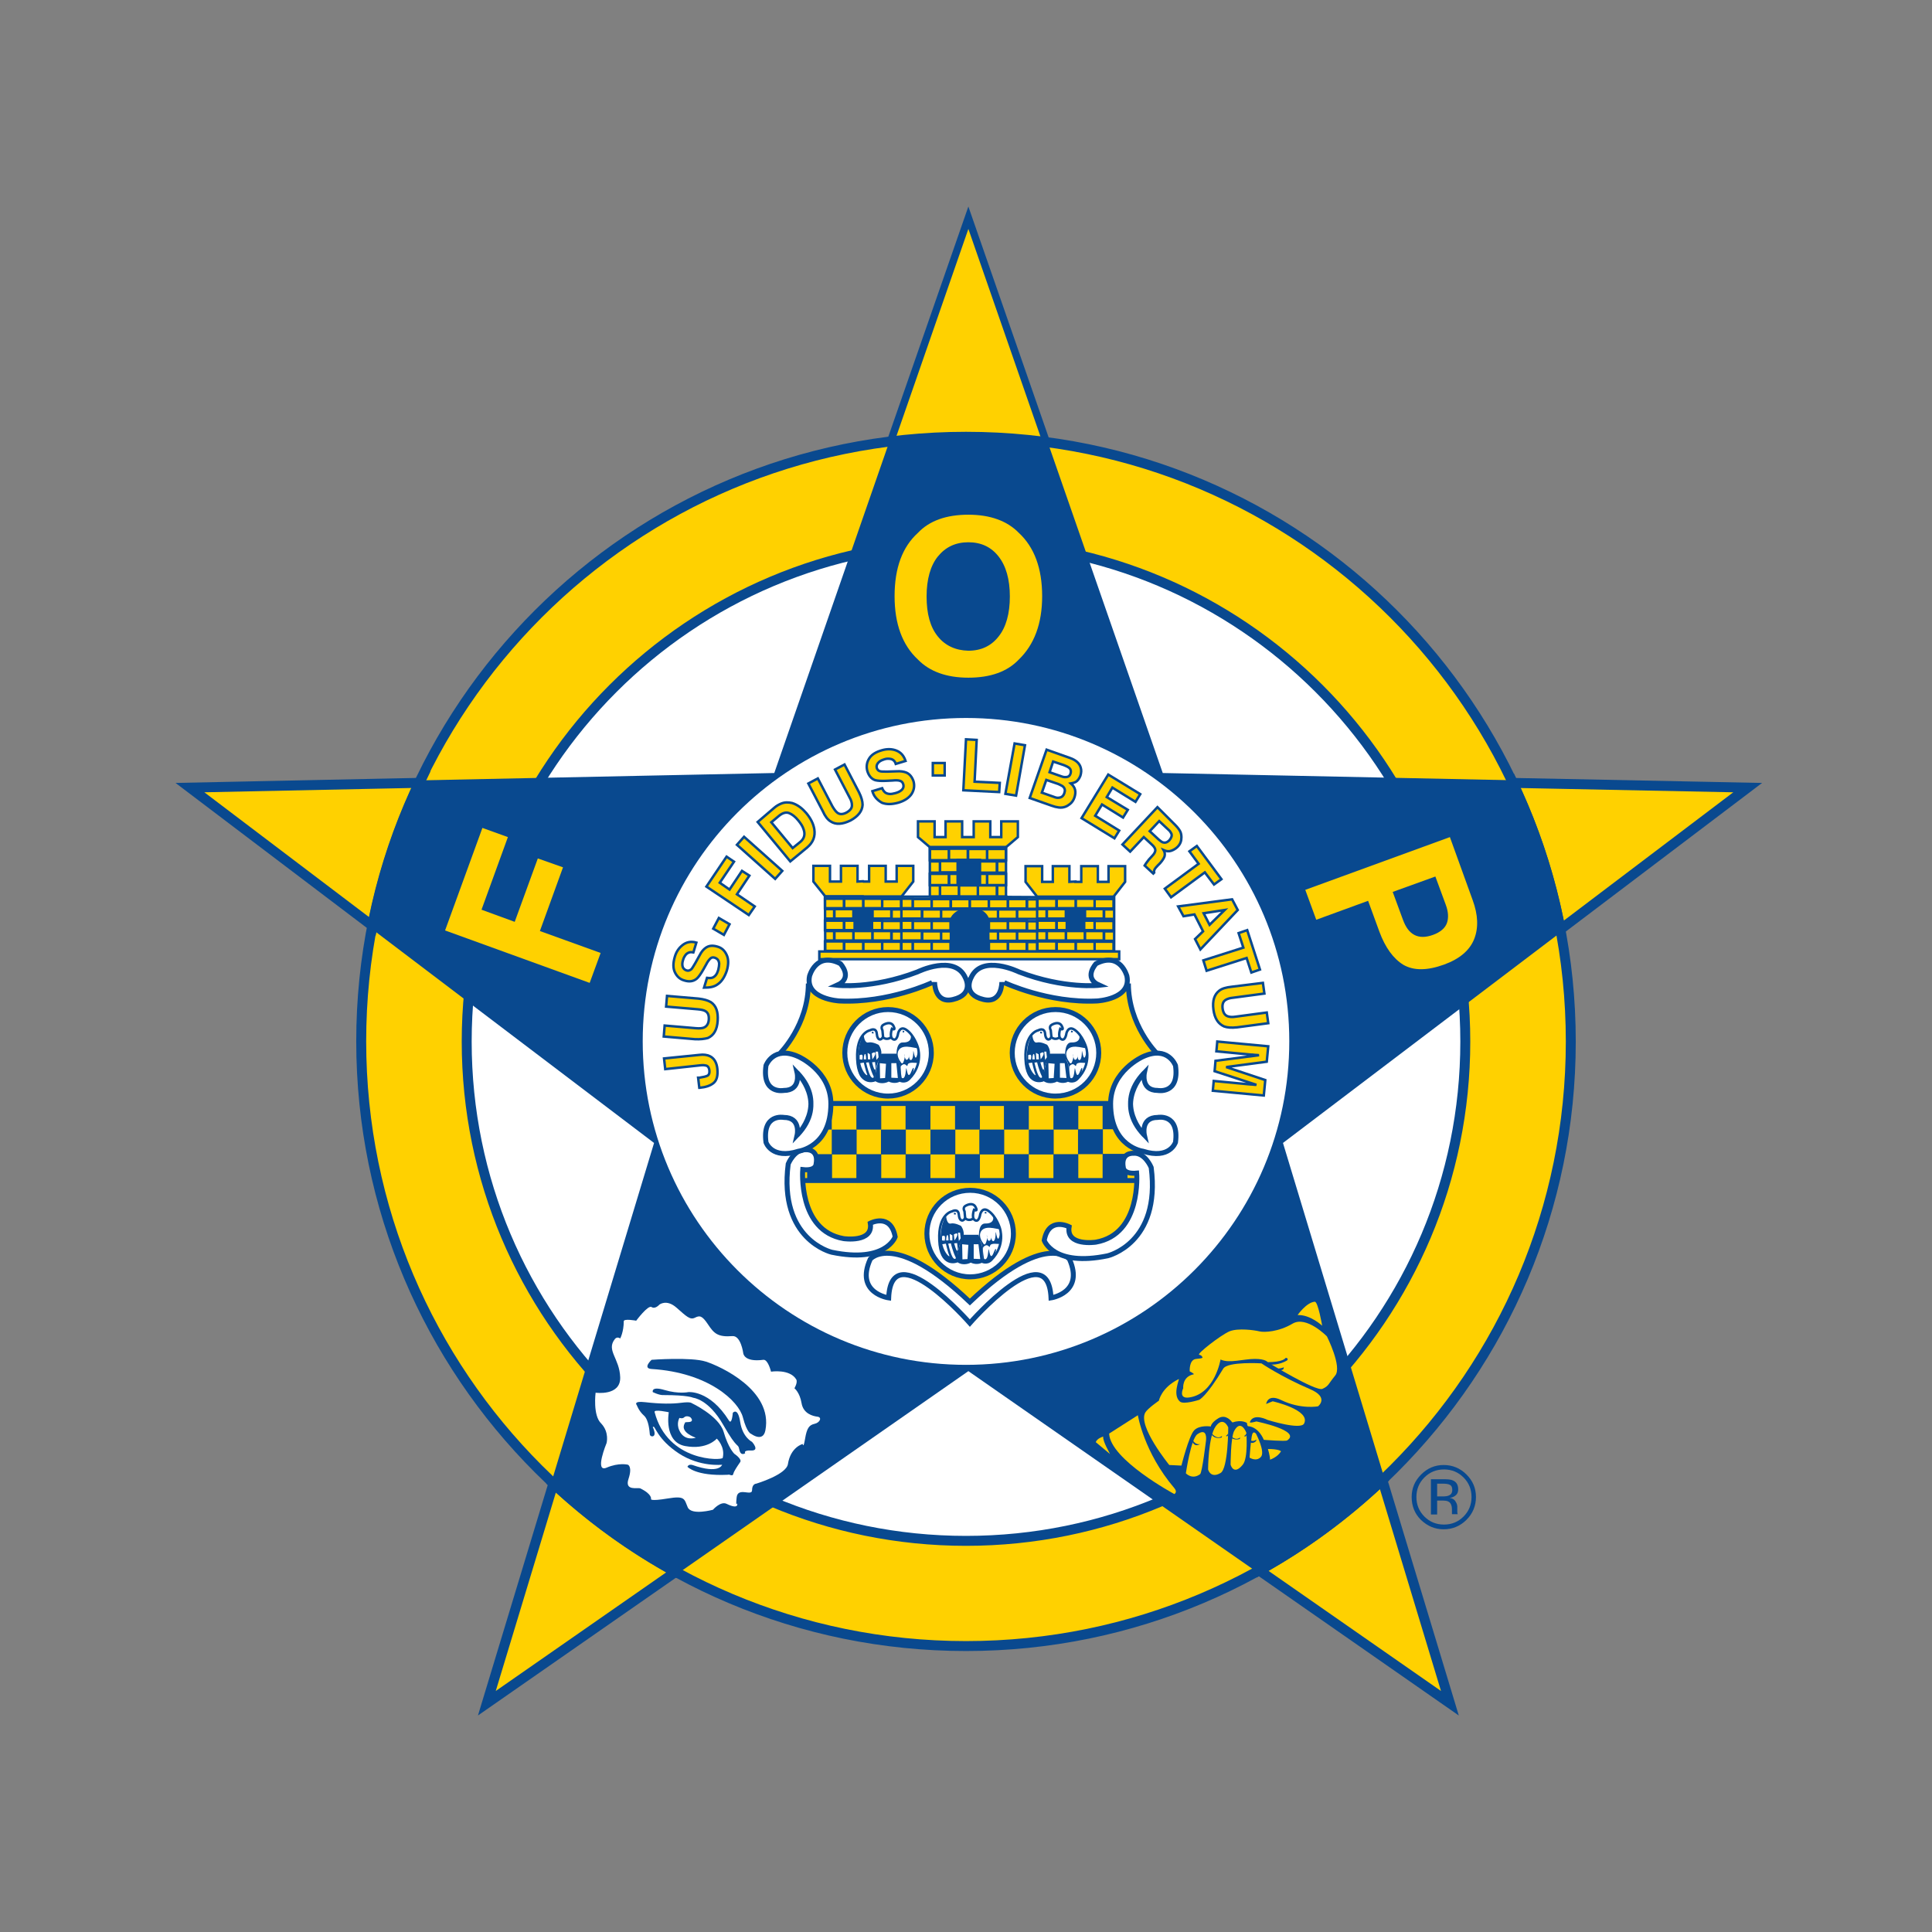 <?xml version="1.0" encoding="UTF-8"?> <svg xmlns="http://www.w3.org/2000/svg" xmlns:xlink="http://www.w3.org/1999/xlink" version="1.1" id="layer" x="0px" y="0px" viewBox="-153 -46 652 652" style="enable-background:new -153 -46 652 652;" xml:space="preserve"><rect x="-153" y="-46" width="652" height="652" fill="#808080" stroke="none"/> <style type="text/css"> .st0{fill:#FFD100;} .st1{fill:none;stroke:#2C3983;stroke-width:1.678;} .st2{fill:#FFFFFF;} .st3{fill:none;stroke:#09498F;stroke-width:3.356;} .st4{fill:#09498F;} .st5{fill:none;stroke:#09498F;stroke-width:1.678;} .st6{fill:none;stroke:#09498F;stroke-width:0.835;} .st7{fill:#2C3983;} </style> <path class="st0" d="M173,101.4c112.7,0,204.1,91.4,204.1,204.1S285.7,509.5,173,509.5S-31.1,418.1-31.1,305.4S60.3,101.4,173,101.4 "></path> <path class="st1" d="M173,101.4c112.7,0,204.1,91.4,204.1,204.1S285.7,509.5,173,509.5S-31.1,418.1-31.1,305.4S60.3,101.4,173,101.4 z"></path> <path class="st2" d="M173,137c93,0,168.5,75.4,168.5,168.5c0,93.1-75.4,168.5-168.5,168.5c-93,0-168.5-75.4-168.5-168.5 C4.5,212.4,80,137,173,137"></path> <path class="st3" d="M173,137c93,0,168.5,75.4,168.5,168.5c0,93.1-75.4,168.5-168.5,168.5c-93,0-168.5-75.4-168.5-168.5 C4.5,212.4,80,137,173,137z"></path> <polygon class="st4" points="173.8,28.8 238.8,215.7 436.7,219.8 279,339.4 336.3,528.8 173.8,415.7 11.4,528.8 68.7,339.4 -89,219.8 108.9,215.7 "></polygon> <polygon class="st5" points="173.8,28.8 238.8,215.7 436.7,219.8 279,339.4 336.3,528.8 173.8,415.7 11.4,528.8 68.7,339.4 -89,219.8 108.9,215.7 "></polygon> <path class="st2" d="M173,196.3c60.3,0,109.1,48.9,109.1,109.1c0,60.3-48.9,109.2-109.1,109.2c-60.3,0-109.1-48.9-109.1-109.2 C63.9,245.2,112.7,196.3,173,196.3"></path> <path class="st0" d="M-27.3,266.5c3.3-17,8.7-33.3,16-48.6l-0.6,0.3l-77,1.6l61.5,46.6L-27.3,266.5z"></path> <path class="st3" d="M-27.3,266.5c3.3-17,8.7-33.3,16-48.6l-0.6,0.3l-77,1.6l61.5,46.6L-27.3,266.5z"></path> <path class="st0" d="M75,484.5c-15-8.2-28.9-18.3-41.3-29.9l0.1-0.1l-22.5,74.3l63.8-44.4L75,484.5z"></path> <path class="st3" d="M75,484.5c-15-8.2-28.9-18.3-41.3-29.9l0.1-0.1l-22.5,74.3l63.8-44.4L75,484.5z"></path> <path class="st0" d="M313.6,453.4c-12.6,11.9-26.6,22.3-41.9,30.7l-0.3-0.5l64.9,45.2l-22.9-75.7L313.6,453.4z"></path> <path class="st3" d="M313.6,453.4c-12.6,11.9-26.6,22.3-41.9,30.7l-0.3-0.5l64.9,45.2l-22.9-75.7L313.6,453.4z"></path> <path class="st0" d="M357.4,217.9c7.4,15.6,12.9,32.2,16.2,49.6l-0.2,0.3l63.4-48l-79.7-1.6L357.4,217.9z"></path> <path class="st3" d="M357.4,217.9c7.4,15.6,12.9,32.2,16.2,49.6l-0.2,0.3l63.4-48l-79.7-1.6L357.4,217.9z"></path> <path class="st0" d="M148.1,102.7l25.7-73.9l25.8,74.2l-0.1,0c-8.7-1.1-17.6-1.7-26.6-1.7c-8.5,0-16.9,0.5-25.1,1.5L148.1,102.7z"></path> <path class="st3" d="M148.1,102.7l25.7-73.9l25.8,74.2l-0.1,0c-8.7-1.1-17.6-1.7-26.6-1.7c-8.5,0-16.9,0.5-25.1,1.5L148.1,102.7z"></path> <path class="st0" d="M199.6,103l-25.8-74.3l-25.7,74C148.1,102.8,171.6,98.9,199.6,103"></path> <path class="st5" d="M199.6,103l-25.8-74.3l-25.7,74C148.1,102.8,171.6,98.9,199.6,103z"></path> <path class="st0" d="M163.5,168.8c-2.6-3.2-3.8-7.7-3.8-13.5c0-5.8,1.3-10.4,3.8-13.5c2.6-3.2,6-4.8,10.3-4.8 c4.3,0,7.7,1.6,10.2,4.8c2.5,3.2,3.8,7.7,3.8,13.5c0,5.8-1.3,10.4-3.8,13.5c-2.5,3.2-5.9,4.8-10.2,4.8 C169.5,173.5,166,171.9,163.5,168.8 M190.8,133.8c-3.9-4-9.6-6.1-17-6.1c-7.4,0-13.1,2-17,6.1c-5.3,4.8-7.9,11.9-7.9,21.4 c0,9.3,2.6,16.5,7.9,21.4c3.9,4,9.6,6.1,17,6.1c7.4,0,13.1-2,17-6.1c5.2-5,7.9-12.1,7.9-21.4C198.7,145.7,196,138.6,190.8,133.8"></path> <path class="st0" d="M324.3,269.5c-1.7-0.9-2.9-2.6-3.8-5l-3.5-9.5l14.4-5.2l3.5,9.5c0.9,2.4,1,4.5,0.4,6.2s-2.2,3.1-4.7,4 C328.1,270.4,326,270.4,324.3,269.5 M344.5,270.9c1.5-3.8,1.3-8.2-0.5-13.1l-7.7-21.3l-48.8,17.8l3.7,10.1l17.5-6.4l3.8,10.4 c2,5.4,4.7,9.1,8.1,11.2c3.5,2,8,2,13.8-0.1C339.6,277.6,343,274.7,344.5,270.9"></path> <polygon class="st0" points="46,285.7 -2.8,268 9.8,233.4 18.4,236.5 9.5,261 20.7,265.1 28.5,243.7 37,246.7 29.2,268.2 49.7,275.6 "></polygon> <path class="st0" d="M83,321.1l-0.4-3.4l0.4,0c1.3-0.2,2.2-0.4,2.8-0.7c0.5-0.3,0.7-0.9,0.6-1.8c-0.1-0.8-0.4-1.4-1.1-1.6 c-0.4-0.1-1-0.2-1.8-0.1l-12,1.3l-0.4-3.6l11.9-1.2c1.5-0.2,2.6,0,3.5,0.4c1.5,0.7,2.4,2.2,2.6,4.4c0.2,2.2-0.2,3.8-1.3,4.7 c-1.1,0.9-2.6,1.4-4.7,1.6L83,321.1z"></path> <path class="st6" d="M83,321.1l-0.4-3.4l0.4,0c1.3-0.2,2.2-0.4,2.8-0.7c0.5-0.3,0.7-0.9,0.6-1.8c-0.1-0.8-0.4-1.4-1.1-1.6 c-0.4-0.1-1-0.2-1.8-0.1l-12,1.3l-0.4-3.6l11.9-1.2c1.5-0.2,2.6,0,3.5,0.4c1.5,0.7,2.4,2.2,2.6,4.4c0.2,2.2-0.2,3.8-1.3,4.7 c-1.1,0.9-2.6,1.4-4.7,1.6L83,321.1z"></path> <path class="st0" d="M81.5,304.7L71,303.8l0.3-3.7l10.6,0.9c1.2,0.1,2.1,0,2.6-0.2c1-0.4,1.6-1.3,1.7-2.7c0.1-1.5-0.3-2.4-1.2-2.9 c-0.5-0.3-1.4-0.5-2.6-0.6l-10.6-0.9l0.3-3.6l10.6,0.9c1.8,0.2,3.2,0.6,4.2,1.2c1.8,1.2,2.5,3.3,2.3,6.3c-0.2,3-1.3,4.9-3.3,5.8 C84.8,304.6,83.3,304.8,81.5,304.7"></path> <path class="st6" d="M81.5,304.7L71,303.8l0.3-3.7l10.6,0.9c1.2,0.1,2.1,0,2.6-0.2c1-0.4,1.6-1.3,1.7-2.7c0.1-1.5-0.3-2.4-1.2-2.9 c-0.5-0.3-1.4-0.5-2.6-0.6l-10.6-0.9l0.3-3.6l10.6,0.9c1.8,0.2,3.2,0.6,4.2,1.2c1.8,1.2,2.5,3.3,2.3,6.3c-0.2,3-1.3,4.9-3.3,5.8 C84.8,304.6,83.3,304.8,81.5,304.7z"></path> <path class="st0" d="M89.3,286.1c1.3-0.9,2.3-2.5,3-4.6c0.6-2.1,0.6-3.9-0.1-5.3c-0.7-1.5-1.7-2.4-3.3-2.8c-1.5-0.4-2.7-0.3-3.8,0.5 c-0.7,0.5-1.4,1.3-2,2.5l-1.5,2.7c-0.6,1-1,1.7-1.3,2c-0.5,0.4-1,0.6-1.6,0.4c-0.6-0.2-1.1-0.6-1.3-1.2c-0.2-0.6-0.2-1.4,0.1-2.3 c0.2-0.8,0.6-1.4,1-1.9c0.7-0.7,1.5-0.9,2.5-0.7l1-3.3c-1.8-0.5-3.3-0.2-4.6,0.8c-1.3,1-2.2,2.3-2.7,4.1c-0.6,2.1-0.6,3.8,0.1,5.2 c0.7,1.4,1.7,2.3,3.2,2.7c1.6,0.5,3,0.3,4.1-0.6c0.6-0.5,1.4-1.6,2.3-3.2l0.9-1.6c0.5-1,1-1.6,1.4-2c0.4-0.4,0.9-0.5,1.5-0.3 c0.9,0.3,1.4,0.9,1.5,2c0,0.6-0.1,1.2-0.3,2.1c-0.4,1.4-1,2.2-1.9,2.6c-0.5,0.2-1.1,0.2-1.9,0.1l-1,3.3 C86.5,287.3,88,287.1,89.3,286.1"></path> <path class="st6" d="M89.3,286.1c1.3-0.9,2.3-2.5,3-4.6c0.6-2.1,0.6-3.9-0.1-5.3c-0.7-1.5-1.7-2.4-3.3-2.8c-1.5-0.4-2.7-0.3-3.8,0.5 c-0.7,0.5-1.4,1.3-2,2.5l-1.5,2.7c-0.6,1-1,1.7-1.3,2c-0.5,0.4-1,0.6-1.6,0.4c-0.6-0.2-1.1-0.6-1.3-1.2c-0.2-0.6-0.2-1.4,0.1-2.3 c0.2-0.8,0.6-1.4,1-1.9c0.7-0.7,1.5-0.9,2.5-0.7l1-3.3c-1.8-0.5-3.3-0.2-4.6,0.8c-1.3,1-2.2,2.3-2.7,4.1c-0.6,2.1-0.6,3.8,0.1,5.2 c0.7,1.4,1.7,2.3,3.2,2.7c1.6,0.5,3,0.3,4.1-0.6c0.6-0.5,1.4-1.6,2.3-3.2l0.9-1.6c0.5-1,1-1.6,1.4-2c0.4-0.4,0.9-0.5,1.5-0.3 c0.9,0.3,1.4,0.9,1.5,2c0,0.6-0.1,1.2-0.3,2.1c-0.4,1.4-1,2.2-1.9,2.6c-0.5,0.2-1.1,0.2-1.9,0.1l-1,3.3 C86.5,287.3,88,287.1,89.3,286.1z"></path> <polygon class="st0" points="99.7,262.8 85.4,253.2 92.2,243.1 94.7,244.8 89.9,251.9 93.2,254.2 97.4,247.9 99.9,249.5 95.7,255.8 101.7,259.9 "></polygon> <polygon class="st6" points="99.7,262.8 85.4,253.2 92.2,243.1 94.7,244.8 89.9,251.9 93.2,254.2 97.4,247.9 99.9,249.5 95.7,255.8 101.7,259.9 "></polygon> <polygon class="st0" points="95.7,239.1 108.6,250.6 111,247.9 98.1,236.4 "></polygon> <polygon class="st6" points="95.7,239.1 108.6,250.6 111,247.9 98.1,236.4 "></polygon> <path class="st0" d="M113.3,228.4c1,0.4,2.1,1.2,3.2,2.6c0.8,1,1.4,1.9,1.7,2.9c0.6,1.7,0.2,3.1-1.1,4.2l-2.6,2.1l-7.2-8.7l2.5-2.1 C111.1,228.3,112.3,228,113.3,228.4 M102.7,231.4l11,13.3l5.7-4.7c2-1.7,2.8-3.7,2.4-6.2c-0.3-1.8-1.2-3.6-2.7-5.4 c-0.6-0.7-1.3-1.4-2.1-2c-0.8-0.6-1.7-1.1-2.7-1.4c-1.3-0.3-2.5-0.3-3.7,0.2c-0.7,0.3-1.5,0.7-2.3,1.4L102.7,231.4z"></path> <path class="st6" d="M113.3,228.4c1,0.4,2.1,1.2,3.2,2.6c0.8,1,1.4,1.9,1.7,2.9c0.6,1.7,0.2,3.1-1.1,4.2l-2.6,2.1l-7.2-8.7l2.5-2.1 C111.1,228.3,112.3,228,113.3,228.4z M102.7,231.4l11,13.3l5.7-4.7c2-1.7,2.8-3.7,2.4-6.2c-0.3-1.8-1.2-3.6-2.7-5.4 c-0.6-0.7-1.3-1.4-2.1-2c-0.8-0.6-1.7-1.1-2.7-1.4c-1.3-0.3-2.5-0.3-3.7,0.2c-0.7,0.3-1.5,0.7-2.3,1.4L102.7,231.4z"></path> <path class="st0" d="M127.3,231.2c1.8,1.2,4,1,6.7-0.3c2.6-1.4,4-3.2,4.1-5.3c0-1.2-0.4-2.6-1.2-4.2l-4.9-9.4l-3.2,1.7l4.9,9.4 c0.6,1,0.8,1.9,0.8,2.5c0.1,1.1-0.6,1.9-1.8,2.6c-1.3,0.7-2.4,0.7-3.2,0c-0.5-0.4-1-1.1-1.6-2.1l-4.9-9.4l-3.2,1.7l4.9,9.4 C125.4,229.4,126.3,230.6,127.3,231.2"></path> <path class="st6" d="M127.3,231.2c1.8,1.2,4,1,6.7-0.3c2.6-1.4,4-3.2,4.1-5.3c0-1.2-0.4-2.6-1.2-4.2l-4.9-9.4l-3.2,1.7l4.9,9.4 c0.6,1,0.8,1.9,0.8,2.5c0.1,1.1-0.6,1.9-1.8,2.6c-1.3,0.7-2.4,0.7-3.2,0c-0.5-0.4-1-1.1-1.6-2.1l-4.9-9.4l-3.2,1.7l4.9,9.4 C125.4,229.4,126.3,230.6,127.3,231.2z"></path> <path class="st0" d="M141.4,221l3.3-1c0.3,0.7,0.7,1.2,1.1,1.5c0.8,0.5,1.8,0.6,3.2,0.2c0.8-0.2,1.5-0.5,1.9-0.8 c0.9-0.6,1.2-1.4,0.9-2.3c-0.2-0.6-0.5-0.9-1.1-1.1c-0.6-0.2-1.4-0.2-2.5-0.1l-1.9,0.1c-1.8,0.1-3.1,0-3.9-0.2 c-1.3-0.4-2.2-1.5-2.7-3.1c-0.4-1.5-0.2-2.9,0.6-4.2c0.8-1.3,2.2-2.2,4.3-2.8c1.7-0.5,3.4-0.5,4.9,0.1c1.5,0.6,2.5,1.7,3.1,3.5 l-3.3,1c-0.3-1-1-1.6-1.9-1.7c-0.6-0.1-1.3-0.1-2.1,0.2c-0.9,0.3-1.5,0.6-2,1.2c-0.4,0.5-0.6,1.1-0.4,1.7c0.2,0.6,0.6,1,1.2,1.1 c0.4,0.1,1.2,0.1,2.4,0.1l3.1-0.1c1.3-0.1,2.4,0.1,3.2,0.4c1.2,0.5,2,1.5,2.5,3c0.4,1.5,0.2,2.9-0.7,4.3c-0.9,1.3-2.4,2.3-4.5,2.9 c-2.2,0.6-4,0.6-5.5,0C142.9,223.9,141.9,222.7,141.4,221"></path> <path class="st6" d="M141.4,221l3.3-1c0.3,0.7,0.7,1.2,1.1,1.5c0.8,0.5,1.8,0.6,3.2,0.2c0.8-0.2,1.5-0.5,1.9-0.8 c0.9-0.6,1.2-1.4,0.9-2.3c-0.2-0.6-0.5-0.9-1.1-1.1c-0.6-0.2-1.4-0.2-2.5-0.1l-1.9,0.1c-1.8,0.1-3.1,0-3.9-0.2 c-1.3-0.4-2.2-1.5-2.7-3.1c-0.4-1.5-0.2-2.9,0.6-4.2c0.8-1.3,2.2-2.2,4.3-2.8c1.7-0.5,3.4-0.5,4.9,0.1c1.5,0.6,2.5,1.7,3.1,3.5 l-3.3,1c-0.3-1-1-1.6-1.9-1.7c-0.6-0.1-1.3-0.1-2.1,0.2c-0.9,0.3-1.5,0.6-2,1.2c-0.4,0.5-0.6,1.1-0.4,1.7c0.2,0.6,0.6,1,1.2,1.1 c0.4,0.1,1.2,0.1,2.4,0.1l3.1-0.1c1.3-0.1,2.4,0.1,3.2,0.4c1.2,0.5,2,1.5,2.5,3c0.4,1.5,0.2,2.9-0.7,4.3c-0.9,1.3-2.4,2.3-4.5,2.9 c-2.2,0.6-4,0.6-5.5,0C142.9,223.9,141.9,222.7,141.4,221z"></path> <polygon class="st0" points="172.1,220.7 173,203.5 176.6,203.7 175.9,217.8 184.4,218.2 184.2,221.3 "></polygon> <polygon class="st6" points="172.1,220.7 173,203.5 176.6,203.7 175.9,217.8 184.4,218.2 184.2,221.3 "></polygon> <polygon class="st0" points="192.9,205.5 189.9,222.5 186.3,221.9 189.4,204.9 "></polygon> <polygon class="st6" points="192.9,205.5 189.9,222.5 186.3,221.9 189.4,204.9 "></polygon> <path class="st0" d="M207.9,213.2c0.5,0.5,0.6,1.1,0.4,1.8c-0.2,0.7-0.6,1.1-1.2,1.2c-0.5,0.1-1.2,0.1-1.9-0.2l-4-1.4l1.2-3.6 l3.6,1.2C206.8,212.5,207.4,212.8,207.9,213.2 M205.8,219.5c0.6,0.6,0.7,1.3,0.4,2.1c-0.3,1-0.9,1.5-1.8,1.6c-0.5,0.1-1.1,0-1.8-0.3 l-4-1.4l1.5-4.3l4.1,1.4C205,219,205.5,219.2,205.8,219.5 M200.2,207l-5.7,16.3l7.4,2.6c0.8,0.3,1.6,0.5,2.4,0.6 c0.8,0.1,1.5,0,2.1-0.2c0.6-0.2,1.1-0.5,1.6-0.9c0.8-0.6,1.3-1.4,1.6-2.3c0.3-0.9,0.4-1.8,0.2-2.6c-0.2-0.8-0.7-1.5-1.4-2.1 c0.6-0.1,1.2-0.3,1.6-0.5c0.7-0.4,1.2-1.1,1.6-2.1c0.3-1,0.4-1.9,0.1-2.8c-0.4-1.4-1.6-2.5-3.6-3.2L200.2,207z"></path> <path class="st6" d="M207.9,213.2c0.5,0.5,0.6,1.1,0.4,1.8c-0.2,0.7-0.6,1.1-1.2,1.2c-0.5,0.1-1.2,0.1-1.9-0.2l-4-1.4l1.2-3.6 l3.6,1.2C206.8,212.5,207.4,212.8,207.9,213.2z M205.8,219.5c0.6,0.6,0.7,1.3,0.4,2.1c-0.3,1-0.9,1.5-1.8,1.6 c-0.5,0.1-1.1,0-1.8-0.3l-4-1.4l1.5-4.3l4.1,1.4C205,219,205.5,219.2,205.8,219.5z M200.2,207l-5.7,16.3l7.4,2.6 c0.8,0.3,1.6,0.5,2.4,0.6c0.8,0.1,1.5,0,2.1-0.2c0.6-0.2,1.1-0.5,1.6-0.9c0.8-0.6,1.3-1.4,1.6-2.3c0.3-0.9,0.4-1.8,0.2-2.6 c-0.2-0.8-0.7-1.5-1.4-2.1c0.6-0.1,1.2-0.3,1.6-0.5c0.7-0.4,1.2-1.1,1.6-2.1c0.3-1,0.4-1.9,0.1-2.8c-0.4-1.4-1.6-2.5-3.6-3.2 L200.2,207z"></path> <polygon class="st0" points="231.8,222 230.2,224.6 222.4,219.8 220.5,223 227.6,227.3 226,229.9 218.9,225.5 216.6,229.3 224.7,234.3 223.1,236.9 212,230.1 221,215.4 "></polygon> <polygon class="st6" points="231.8,222 230.2,224.6 222.4,219.8 220.5,223 227.6,227.3 226,229.9 218.9,225.5 216.6,229.3 224.7,234.3 223.1,236.9 212,230.1 221,215.4 "></polygon> <path class="st0" d="M242.3,235.3c0.3,0.7,0,1.5-0.7,2.3c-0.7,0.7-1.4,0.9-2.1,0.7c-0.4-0.1-0.9-0.5-1.5-1l-3-2.8l3.2-3.4l3.1,2.9 C241.8,234.4,242.1,234.9,242.3,235.3 M237.6,226.4L225.8,239l2.6,2.4l4.6-4.9l2.7,2.5c0.8,0.7,1.2,1.4,1.2,1.9c0,0.5-0.3,1.2-1.1,2 l-1.1,1.2c-0.3,0.4-0.6,0.8-0.9,1.2c-0.1,0.2-0.3,0.5-0.5,0.8l2.9,2.7l0.3-0.3c-0.1-0.4,0-0.8,0.2-1.2c0.1-0.2,0.5-0.7,1-1.2 l0.8-0.8c0.8-0.9,1.3-1.7,1.5-2.3c0.2-0.7,0.1-1.4-0.3-2.1c0.9,0.4,1.8,0.5,2.6,0.2c0.8-0.3,1.5-0.7,2.1-1.3c0.5-0.5,0.8-1,1-1.5 c0.2-0.5,0.3-1.1,0.3-1.7c0-0.7-0.1-1.4-0.4-2c-0.3-0.6-0.9-1.4-1.7-2.2L237.6,226.4z"></path> <path class="st6" d="M242.3,235.3c0.3,0.7,0,1.5-0.7,2.3c-0.7,0.7-1.4,0.9-2.1,0.7c-0.4-0.1-0.9-0.5-1.5-1l-3-2.8l3.2-3.4l3.1,2.9 C241.8,234.4,242.1,234.9,242.3,235.3z M237.6,226.4L225.8,239l2.6,2.4l4.6-4.9l2.7,2.5c0.8,0.7,1.2,1.4,1.2,1.9 c0,0.5-0.3,1.2-1.1,2l-1.1,1.2c-0.3,0.4-0.6,0.8-0.9,1.2c-0.1,0.2-0.3,0.5-0.5,0.8l2.9,2.7l0.3-0.3c-0.1-0.4,0-0.8,0.2-1.2 c0.1-0.2,0.5-0.7,1-1.2l0.8-0.8c0.8-0.9,1.3-1.7,1.5-2.3c0.2-0.7,0.1-1.4-0.3-2.1c0.9,0.4,1.8,0.5,2.6,0.2c0.8-0.3,1.5-0.7,2.1-1.3 c0.5-0.5,0.8-1,1-1.5c0.2-0.5,0.3-1.1,0.3-1.7c0-0.7-0.1-1.4-0.4-2c-0.3-0.6-0.9-1.4-1.7-2.2L237.6,226.4z"></path> <polygon class="st0" points="250.9,239.5 259.2,250.7 256.7,252.5 253.6,248.4 242.2,256.8 240.1,253.9 251.5,245.5 248.4,241.3 "></polygon> <polygon class="st6" points="250.9,239.5 259.2,250.7 256.7,252.5 253.6,248.4 242.2,256.8 240.1,253.9 251.5,245.5 248.4,241.3 "></polygon> <path class="st0" d="M255.2,266.1l-2-3.9l7.1-1.1L255.2,266.1z M246.4,263.2l3.7-0.6l2.9,5.7l-2.7,2.6l1.8,3.5l12.6-13.3l-1.9-3.6 l-18.2,2.4L246.4,263.2z"></path> <path class="st6" d="M255.2,266.1l-2-3.9l7.1-1.1L255.2,266.1z M246.4,263.2l3.7-0.6l2.9,5.7l-2.7,2.6l1.8,3.5l12.6-13.3l-1.9-3.6 l-18.2,2.4L246.4,263.2z"></path> <polygon class="st0" points="267.9,267.9 272.2,281.2 269.3,282.2 267.7,277.3 254.2,281.6 253.1,278.1 266.6,273.8 265,268.9 "></polygon> <polygon class="st6" points="267.9,267.9 272.2,281.2 269.3,282.2 267.7,277.3 254.2,281.6 253.1,278.1 266.6,273.8 265,268.9 "></polygon> <path class="st0" d="M258.5,288.3c-1.7,1.3-2.4,3.4-2,6.4c0.4,3,1.6,4.8,3.6,5.7c1.1,0.4,2.5,0.5,4.4,0.3l10.5-1.4l-0.5-3.6 l-10.5,1.4c-1.2,0.2-2,0.1-2.6-0.1c-1-0.3-1.6-1.2-1.8-2.6c-0.2-1.5,0.2-2.5,1.1-3c0.5-0.3,1.3-0.6,2.5-0.7l10.5-1.4l-0.5-3.6 l-10.5,1.3C260.8,287.2,259.4,287.6,258.5,288.3"></path> <path class="st6" d="M258.5,288.3c-1.7,1.3-2.4,3.4-2,6.4c0.4,3,1.6,4.8,3.6,5.7c1.1,0.4,2.5,0.5,4.4,0.3l10.5-1.4l-0.5-3.6 l-10.5,1.4c-1.2,0.2-2,0.1-2.6-0.1c-1-0.3-1.6-1.2-1.8-2.6c-0.2-1.5,0.2-2.5,1.1-3c0.5-0.3,1.3-0.6,2.5-0.7l10.5-1.4l-0.5-3.6 l-10.5,1.3C260.8,287.2,259.4,287.6,258.5,288.3z"></path> <path class="st0" d="M260.8,314.1l13.2,4.4l-0.5,5.2l-17.2-1.6l0.3-3.3l11.6,1.1c0.3,0,0.8,0.1,1.4,0.1c0.6,0.1,1.1,0.1,1.4,0.1 l-14.1-4.6l0.3-3.5l14.7-1.9c-0.3,0-0.8-0.1-1.4-0.1c-0.6-0.1-1.1-0.1-1.4-0.1l-11.6-1.1l0.3-3.3l17.2,1.6l-0.5,5.2L260.8,314.1z"></path> <path class="st6" d="M260.8,314.1l13.2,4.4l-0.5,5.2l-17.2-1.6l0.3-3.3l11.6,1.1c0.3,0,0.8,0.1,1.4,0.1c0.6,0.1,1.1,0.1,1.4,0.1 l-14.1-4.6l0.3-3.5l14.7-1.9c-0.3,0-0.8-0.1-1.4-0.1c-0.6-0.1-1.1-0.1-1.4-0.1l-11.6-1.1l0.3-3.3l17.2,1.6l-0.5,5.2L260.8,314.1z"></path> <rect x="161.8" y="211.5" class="st0" width="4" height="4.2"></rect> <rect x="161.8" y="211.5" class="st6" width="4" height="4.2"></rect> <polygon class="st0" points="93.2,265.9 89.6,263.8 87.7,267.4 91.3,269.5 "></polygon> <polygon class="st6" points="93.2,265.9 89.6,263.8 87.7,267.4 91.3,269.5 "></polygon> <rect x="119.4" y="326.8" class="st7" width="8.4" height="8.4"></rect> <polyline class="st0" points="186.7,252.8 183.5,252.8 183.5,256.6 186.7,256.6 "></polyline> <polyline class="st6" points="186.7,252.8 183.5,252.8 183.5,256.6 186.7,256.6 "></polyline> <polyline class="st0" points="186.5,244.7 183.5,244.7 183.5,248.5 186.5,248.5 "></polyline> <polyline class="st6" points="186.5,244.7 183.5,244.7 183.5,248.5 186.5,248.5 "></polyline> <rect x="177" y="244.7" class="st0" width="6.4" height="3.8"></rect> <rect x="177" y="244.7" class="st6" width="6.4" height="3.8"></rect> <rect x="170.6" y="244.7" class="st0" width="6.4" height="3.8"></rect> <rect x="170.6" y="244.7" class="st6" width="6.4" height="3.8"></rect> <rect x="164.2" y="244.6" class="st0" width="6.4" height="3.8"></rect> <rect x="164.2" y="244.6" class="st6" width="6.4" height="3.8"></rect> <polyline class="st0" points="160.7,248.5 164.2,248.5 164.2,244.7 160.7,244.7 "></polyline> <polyline class="st6" points="160.7,248.5 164.2,248.5 164.2,244.7 160.7,244.7 "></polyline> <rect x="177" y="252.8" class="st0" width="6.4" height="3.8"></rect> <rect x="177" y="252.8" class="st6" width="6.4" height="3.8"></rect> <rect x="170.6" y="252.8" class="st0" width="6.4" height="3.8"></rect> <rect x="170.6" y="252.8" class="st6" width="6.4" height="3.8"></rect> <rect x="164.2" y="252.7" class="st0" width="6.4" height="3.8"></rect> <rect x="164.2" y="252.7" class="st6" width="6.4" height="3.8"></rect> <polyline class="st0" points="160.8,256.6 164.2,256.6 164.2,252.8 160.8,252.8 "></polyline> <polyline class="st6" points="160.8,256.6 164.2,256.6 164.2,252.8 160.8,252.8 "></polyline> <rect x="190.2" y="260.9" class="st0" width="7" height="3.2"></rect> <rect x="190.2" y="260.9" class="st6" width="7" height="3.2"></rect> <rect x="190.2" y="268.3" class="st0" width="7" height="3.2"></rect> <rect x="190.2" y="268.3" class="st6" width="7" height="3.2"></rect> <rect x="167.9" y="257.4" class="st0" width="6.4" height="3.2"></rect> <rect x="167.9" y="257.4" class="st6" width="6.4" height="3.2"></rect> <rect x="161.4" y="257.4" class="st0" width="6.4" height="3.2"></rect> <rect x="161.4" y="257.4" class="st6" width="6.4" height="3.2"></rect> <rect x="155" y="257.4" class="st0" width="6.4" height="3.2"></rect> <rect x="155" y="257.4" class="st6" width="6.4" height="3.2"></rect> <rect x="148.6" y="257.3" class="st0" width="6.4" height="3.2"></rect> <rect x="148.6" y="257.3" class="st6" width="6.4" height="3.2"></rect> <rect x="193.6" y="257.5" class="st0" width="6.4" height="3.2"></rect> <rect x="193.6" y="257.5" class="st6" width="6.4" height="3.2"></rect> <rect x="187.1" y="257.4" class="st0" width="6.4" height="3.2"></rect> <rect x="187.1" y="257.4" class="st6" width="6.4" height="3.2"></rect> <rect x="180.7" y="257.4" class="st0" width="6.4" height="3.2"></rect> <rect x="180.7" y="257.4" class="st6" width="6.4" height="3.2"></rect> <rect x="174.3" y="257.4" class="st0" width="6.4" height="3.2"></rect> <rect x="174.3" y="257.4" class="st6" width="6.4" height="3.2"></rect> <rect x="167.9" y="271.8" class="st0" width="6.4" height="3.2"></rect> <rect x="167.9" y="271.8" class="st6" width="6.4" height="3.2"></rect> <rect x="161.4" y="271.8" class="st0" width="6.4" height="3.2"></rect> <rect x="161.4" y="271.8" class="st6" width="6.4" height="3.2"></rect> <rect x="155" y="271.8" class="st0" width="6.4" height="3.2"></rect> <rect x="155" y="271.8" class="st6" width="6.4" height="3.2"></rect> <rect x="148.6" y="271.8" class="st0" width="6.4" height="3.2"></rect> <rect x="148.6" y="271.8" class="st6" width="6.4" height="3.2"></rect> <rect x="193.6" y="271.9" class="st0" width="6.4" height="3.2"></rect> <rect x="193.6" y="271.9" class="st6" width="6.4" height="3.2"></rect> <rect x="187.1" y="271.8" class="st0" width="6.4" height="3.2"></rect> <rect x="187.1" y="271.8" class="st6" width="6.4" height="3.2"></rect> <rect x="180.7" y="271.8" class="st0" width="6.4" height="3.2"></rect> <rect x="180.7" y="271.8" class="st6" width="6.4" height="3.2"></rect> <rect x="174.3" y="271.8" class="st0" width="6.4" height="3.2"></rect> <rect x="174.3" y="271.8" class="st6" width="6.4" height="3.2"></rect> <rect x="167.9" y="264.8" class="st0" width="6.4" height="3.2"></rect> <rect x="167.9" y="264.8" class="st6" width="6.4" height="3.2"></rect> <rect x="161.4" y="264.8" class="st0" width="6.4" height="3.2"></rect> <rect x="161.4" y="264.8" class="st6" width="6.4" height="3.2"></rect> <rect x="155" y="264.8" class="st0" width="6.4" height="3.2"></rect> <rect x="155" y="264.8" class="st6" width="6.4" height="3.2"></rect> <rect x="148.6" y="264.7" class="st0" width="6.4" height="3.2"></rect> <rect x="148.6" y="264.7" class="st6" width="6.4" height="3.2"></rect> <rect x="193.6" y="264.9" class="st0" width="6.4" height="3.2"></rect> <rect x="193.6" y="264.9" class="st6" width="6.4" height="3.2"></rect> <rect x="187.1" y="264.8" class="st0" width="6.4" height="3.2"></rect> <rect x="187.1" y="264.8" class="st6" width="6.4" height="3.2"></rect> <rect x="180.7" y="264.8" class="st0" width="6.4" height="3.2"></rect> <rect x="180.7" y="264.8" class="st6" width="6.4" height="3.2"></rect> <rect x="174.3" y="264.8" class="st0" width="6.4" height="3.2"></rect> <rect x="174.3" y="264.8" class="st6" width="6.4" height="3.2"></rect> <rect x="164.5" y="268.3" class="st0" width="6.4" height="3.2"></rect> <rect x="164.5" y="268.3" class="st6" width="6.4" height="3.2"></rect> <rect x="158.2" y="268.3" class="st0" width="6.4" height="3.2"></rect> <rect x="158.2" y="268.3" class="st6" width="6.4" height="3.2"></rect> <rect x="151.2" y="268.2" class="st0" width="6.9" height="3.2"></rect> <rect x="151.2" y="268.2" class="st6" width="6.9" height="3.2"></rect> <rect x="164.5" y="260.9" class="st0" width="6.4" height="3.2"></rect> <rect x="164.5" y="260.9" class="st6" width="6.4" height="3.2"></rect> <rect x="158.2" y="260.9" class="st0" width="6.4" height="3.2"></rect> <rect x="158.2" y="260.9" class="st6" width="6.4" height="3.2"></rect> <rect x="151.2" y="260.8" class="st0" width="6.9" height="3.2"></rect> <rect x="151.2" y="260.8" class="st6" width="6.9" height="3.2"></rect> <rect x="183.8" y="260.9" class="st0" width="6.4" height="3.2"></rect> <rect x="183.8" y="260.9" class="st6" width="6.4" height="3.2"></rect> <rect x="177.4" y="260.9" class="st0" width="6.4" height="3.2"></rect> <rect x="177.4" y="260.9" class="st6" width="6.4" height="3.2"></rect> <rect x="171" y="260.9" class="st0" width="6.4" height="3.2"></rect> <rect x="171" y="260.9" class="st6" width="6.4" height="3.2"></rect> <rect x="183.8" y="268.3" class="st0" width="6.4" height="3.2"></rect> <rect x="183.8" y="268.3" class="st6" width="6.4" height="3.2"></rect> <rect x="177.4" y="268.3" class="st0" width="6.4" height="3.2"></rect> <rect x="177.4" y="268.3" class="st6" width="6.4" height="3.2"></rect> <rect x="171" y="268.3" class="st0" width="6.4" height="3.2"></rect> <rect x="171" y="268.3" class="st6" width="6.4" height="3.2"></rect> <rect x="216.4" y="271.8" class="st0" width="6.4" height="3.2"></rect> <rect x="216.4" y="271.8" class="st6" width="6.4" height="3.2"></rect> <rect x="210" y="271.8" class="st0" width="6.4" height="3.2"></rect> <rect x="210" y="271.8" class="st6" width="6.4" height="3.2"></rect> <rect x="203.6" y="271.8" class="st0" width="6.4" height="3.2"></rect> <rect x="203.6" y="271.8" class="st6" width="6.4" height="3.2"></rect> <rect x="197.1" y="271.7" class="st0" width="6.4" height="3.2"></rect> <rect x="197.1" y="271.7" class="st6" width="6.4" height="3.2"></rect> <rect x="216.4" y="264.8" class="st0" width="6.4" height="3.2"></rect> <rect x="216.4" y="264.8" class="st6" width="6.4" height="3.2"></rect> <rect x="210" y="264.7" class="st0" width="6.4" height="3.2"></rect> <rect x="210" y="264.7" class="st6" width="6.4" height="3.2"></rect> <rect x="203.6" y="264.7" class="st0" width="6.4" height="3.2"></rect> <rect x="203.6" y="264.7" class="st6" width="6.4" height="3.2"></rect> <rect x="197.1" y="264.7" class="st0" width="6.4" height="3.2"></rect> <rect x="197.1" y="264.7" class="st6" width="6.4" height="3.2"></rect> <polyline class="st0" points="222.7,268.3 219.6,268.3 219.6,271.5 222.7,271.5 "></polyline> <polyline class="st6" points="222.7,268.3 219.6,268.3 219.6,271.5 222.7,271.5 "></polyline> <rect x="213.1" y="268.2" class="st0" width="6.4" height="3.2"></rect> <rect x="213.1" y="268.2" class="st6" width="6.4" height="3.2"></rect> <rect x="206.7" y="268.2" class="st0" width="6.4" height="3.2"></rect> <rect x="206.7" y="268.2" class="st6" width="6.4" height="3.2"></rect> <rect x="200.3" y="268.2" class="st0" width="6.4" height="3.2"></rect> <rect x="200.3" y="268.2" class="st6" width="6.4" height="3.2"></rect> <polyline class="st0" points="197,271.4 200.2,271.4 200.2,268.2 197,268.2 "></polyline> <polyline class="st6" points="197,271.4 200.2,271.4 200.2,268.2 197,268.2 "></polyline> <rect x="216.4" y="257.4" class="st0" width="6.4" height="3.2"></rect> <rect x="216.4" y="257.4" class="st6" width="6.4" height="3.2"></rect> <rect x="210" y="257.3" class="st0" width="6.4" height="3.2"></rect> <rect x="210" y="257.3" class="st6" width="6.4" height="3.2"></rect> <rect x="203.6" y="257.3" class="st0" width="6.4" height="3.2"></rect> <rect x="203.6" y="257.3" class="st6" width="6.4" height="3.2"></rect> <rect x="197.1" y="257.3" class="st0" width="6.4" height="3.2"></rect> <rect x="197.1" y="257.3" class="st6" width="6.4" height="3.2"></rect> <polyline class="st0" points="222.7,260.9 219.6,260.9 219.6,264.1 222.7,264.1 "></polyline> <polyline class="st6" points="222.7,260.9 219.6,260.9 219.6,264.1 222.7,264.1 "></polyline> <rect x="213.1" y="260.8" class="st0" width="6.4" height="3.2"></rect> <rect x="213.1" y="260.8" class="st6" width="6.4" height="3.2"></rect> <rect x="206.7" y="260.8" class="st0" width="6.4" height="3.2"></rect> <rect x="206.7" y="260.8" class="st6" width="6.4" height="3.2"></rect> <rect x="200.3" y="260.8" class="st0" width="6.4" height="3.2"></rect> <rect x="200.3" y="260.8" class="st6" width="6.4" height="3.2"></rect> <polyline class="st0" points="197,264 200.2,264 200.2,260.8 197,260.8 "></polyline> <path class="st6" d="M197,256.6V275 M197,264h3.2v-3.2H197"></path> <polygon class="st0" points="209.9,256.6 197,256.6 193.1,251.6 193.1,246.3 198.7,246.3 198.7,251.6 202.3,251.6 202.3,246.3 207.9,246.3 207.9,251.6 209.9,251.5 209.9,251.6 211.9,251.6 211.9,246.3 217.5,246.3 217.5,251.6 221.1,251.6 221.1,246.3 226.7,246.3 226.7,251.6 222.8,256.6 209.9,256.6 "></polygon> <polygon class="st6" points="209.9,256.6 197,256.6 193.1,251.6 193.1,246.3 198.7,246.3 198.7,251.6 202.3,251.6 202.3,246.3 207.9,246.3 207.9,251.6 209.9,251.5 209.9,251.6 211.9,251.6 211.9,246.3 217.5,246.3 217.5,251.6 221.1,251.6 221.1,246.3 226.7,246.3 226.7,251.6 222.8,256.6 209.9,256.6 "></polygon> <polygon class="st0" points="138.3,256.5 125.5,256.5 121.5,251.5 121.5,246.2 127.1,246.2 127.1,251.5 130.8,251.5 130.8,246.2 136.4,246.2 136.4,251.5 138.3,251.4 138.4,251.5 140.3,251.5 140.3,246.2 145.9,246.2 145.9,251.5 149.6,251.5 149.6,246.2 155.2,246.2 155.2,251.5 151.2,256.6 138.4,256.6 "></polygon> <polygon class="st6" points="138.3,256.5 125.5,256.5 121.5,251.5 121.5,246.2 127.1,246.2 127.1,251.5 130.8,251.5 130.8,246.2 136.4,246.2 136.4,251.5 138.3,251.4 138.4,251.5 140.3,251.5 140.3,246.2 145.9,246.2 145.9,251.5 149.6,251.5 149.6,246.2 155.2,246.2 155.2,251.5 151.2,256.6 138.4,256.6 "></polygon> <polygon class="st0" points="173.6,239.9 160.8,239.9 156.8,236.5 156.8,231.2 162.4,231.2 162.4,236.5 166.1,236.5 166.1,231.2 171.7,231.2 171.7,236.5 173.6,236.5 173.7,236.5 175.6,236.5 175.6,231.2 181.2,231.2 181.2,236.5 184.9,236.5 184.9,231.2 190.5,231.2 190.5,236.5 186.5,239.9 173.7,239.9 "></polygon> <polygon class="st6" points="173.6,239.9 160.8,239.9 156.8,236.5 156.8,231.2 162.4,231.2 162.4,236.5 166.1,236.5 166.1,231.2 171.7,231.2 171.7,236.5 173.6,236.5 173.7,236.5 175.6,236.5 175.6,231.2 181.2,231.2 181.2,236.5 184.9,236.5 184.9,231.2 190.5,231.2 190.5,236.5 186.5,239.9 173.7,239.9 "></polygon> <rect x="206.6" y="260.7" class="st4" width="6.7" height="7.3"></rect> <rect x="144.7" y="271.8" class="st0" width="6.4" height="3.2"></rect> <rect x="144.7" y="271.8" class="st6" width="6.4" height="3.2"></rect> <rect x="138.3" y="271.8" class="st0" width="6.4" height="3.2"></rect> <rect x="138.3" y="271.8" class="st6" width="6.4" height="3.2"></rect> <rect x="131.9" y="271.8" class="st0" width="6.4" height="3.2"></rect> <rect x="131.9" y="271.8" class="st6" width="6.4" height="3.2"></rect> <rect x="125.4" y="271.7" class="st0" width="6.4" height="3.2"></rect> <rect x="125.4" y="271.7" class="st6" width="6.4" height="3.2"></rect> <rect x="144.7" y="264.8" class="st0" width="6.4" height="3.2"></rect> <rect x="144.7" y="264.8" class="st6" width="6.4" height="3.2"></rect> <rect x="138.3" y="264.7" class="st0" width="6.4" height="3.2"></rect> <rect x="138.3" y="264.7" class="st6" width="6.4" height="3.2"></rect> <rect x="131.9" y="264.7" class="st0" width="6.4" height="3.2"></rect> <rect x="131.9" y="264.7" class="st6" width="6.4" height="3.2"></rect> <rect x="125.4" y="264.7" class="st0" width="6.4" height="3.2"></rect> <rect x="125.4" y="264.7" class="st6" width="6.4" height="3.2"></rect> <polyline class="st0" points="151,268.3 147.9,268.3 147.9,271.5 151,271.5 "></polyline> <polyline class="st6" points="151,268.3 147.9,268.3 147.9,271.5 151,271.5 "></polyline> <rect x="141.4" y="268.2" class="st0" width="6.4" height="3.2"></rect> <rect x="141.4" y="268.2" class="st6" width="6.4" height="3.2"></rect> <rect x="135" y="268.2" class="st0" width="6.4" height="3.2"></rect> <rect x="135" y="268.2" class="st6" width="6.4" height="3.2"></rect> <rect x="128.6" y="268.2" class="st0" width="6.4" height="3.2"></rect> <rect x="128.6" y="268.2" class="st6" width="6.4" height="3.2"></rect> <polyline class="st0" points="125.3,271.4 128.5,271.4 128.5,268.2 125.3,268.2 "></polyline> <polyline class="st6" points="125.3,271.4 128.5,271.4 128.5,268.2 125.3,268.2 "></polyline> <rect x="144.7" y="257.4" class="st0" width="6.4" height="3.2"></rect> <rect x="144.7" y="257.4" class="st6" width="6.4" height="3.2"></rect> <rect x="138.3" y="257.3" class="st0" width="6.4" height="3.2"></rect> <rect x="138.3" y="257.3" class="st6" width="6.4" height="3.2"></rect> <rect x="131.9" y="257.3" class="st0" width="6.4" height="3.2"></rect> <rect x="131.9" y="257.3" class="st6" width="6.4" height="3.2"></rect> <rect x="125.4" y="257.3" class="st0" width="6.4" height="3.2"></rect> <rect x="125.4" y="257.3" class="st6" width="6.4" height="3.2"></rect> <polyline class="st0" points="151,260.9 147.9,260.9 147.9,264.1 151,264.1 "></polyline> <polyline class="st6" points="151,260.9 147.9,260.9 147.9,264.1 151,264.1 "></polyline> <rect x="141.4" y="260.8" class="st0" width="6.4" height="3.2"></rect> <rect x="141.4" y="260.8" class="st6" width="6.4" height="3.2"></rect> <rect x="135" y="260.8" class="st0" width="6.4" height="3.2"></rect> <rect x="135" y="260.8" class="st6" width="6.4" height="3.2"></rect> <rect x="128.6" y="260.8" class="st0" width="6.4" height="3.2"></rect> <rect x="128.6" y="260.8" class="st6" width="6.4" height="3.2"></rect> <polyline class="st0" points="125.3,264 128.5,264 128.5,260.8 125.3,260.8 "></polyline> <polyline class="st6" points="125.3,264 128.5,264 128.5,260.8 125.3,260.8 "></polyline> <rect x="135" y="260.7" class="st4" width="6.7" height="7.3"></rect> <line class="st6" x1="151.2" y1="256.8" x2="151.2" y2="275.1"></line> <path class="st4" d="M167.5,265.1v10.5H181c0,0-0.1-5.8-0.1-10.5c0-2.9-3.1-4.9-6.6-4.9C170.7,260.3,167.5,262.6,167.5,265.1"></path> <rect x="123.5" y="275.1" class="st0" width="101.2" height="2.6"></rect> <rect x="123.5" y="275.1" class="st6" width="101.2" height="2.6"></rect> <rect x="180.1" y="248.9" class="st0" width="6.4" height="3.8"></rect> <rect x="180.1" y="248.9" class="st6" width="6.4" height="3.8"></rect> <rect x="173.7" y="248.9" class="st0" width="6.4" height="3.8"></rect> <rect x="173.7" y="248.9" class="st6" width="6.4" height="3.8"></rect> <rect x="167.3" y="248.9" class="st0" width="6.4" height="3.8"></rect> <rect x="167.3" y="248.9" class="st6" width="6.4" height="3.8"></rect> <rect x="160.8" y="248.9" class="st0" width="6.4" height="3.8"></rect> <rect x="160.8" y="248.9" class="st6" width="6.4" height="3.8"></rect> <rect x="180.1" y="240.5" class="st0" width="6.4" height="3.8"></rect> <rect x="180.1" y="240.5" class="st6" width="6.4" height="3.8"></rect> <rect x="173.7" y="240.5" class="st0" width="6.4" height="3.8"></rect> <rect x="173.7" y="240.5" class="st6" width="6.4" height="3.8"></rect> <rect x="167.2" y="240.4" class="st0" width="6.4" height="3.8"></rect> <rect x="167.2" y="240.4" class="st6" width="6.4" height="3.8"></rect> <rect x="160.8" y="240.5" class="st0" width="6.4" height="3.8"></rect> <rect x="160.8" y="240.5" class="st6" width="6.4" height="3.8"></rect> <rect x="170.6" y="244.6" class="st4" width="6.7" height="7.3"></rect> <rect x="170.6" y="244.6" class="st5" width="6.7" height="7.3"></rect> <path class="st6" d="M160.8,248.4v8.2h-35.4l0.1,18.4 M223,275.2v-18.3l-36.5-0.2v-16.8h-25.7v8.5"></path> <line class="st5" x1="160.8" y1="257" x2="187" y2="257"></line> <path class="st3" d="M173,101.4c112.7,0,204.1,91.4,204.1,204.1S285.7,509.5,173,509.5S-31.1,418.1-31.1,305.4S60.3,101.4,173,101.4 z"></path> <path class="st7" d="M251.2,427.7c0,0,1.3-1.3,1.5-3.7c0,0,0.4,1.4-0.3,2.9L251.2,427.7z"></path> <path class="st0" d="M274.9,443c0,0,0.7,2.3,0.7,3.6c0,0,2.5-0.8,3.7-2.8C279.3,443.7,278.5,443,274.9,443"></path> <path class="st0" d="M284.9,397.8c0,0,3-4.3,5.8-4.5c1.1-0.1,2.5,8.1,2.5,8.1S289.2,397.6,284.9,397.8"></path> <path class="st0" d="M258.9,412.8c0,0-1.9,11.5-10.5,12.8c-3.9,0.6-2.1-3.1-2.1-3.1s-0.4-3.9,3.5-4.7c0.5-0.1-1.3-1-1.3-1 s-0.3-4,2.2-4.2c2.5-0.2,2.1-0.5,2.1-0.5s-0.1-0.7-1.1-0.9c-1-0.2,7.2-6.6,10.2-7.9c2.9-1.2,8.5-0.4,10.1,0 c1.6,0.4,6.5,0.2,11.2-2.6s11.6,4.3,11.6,4.3s5.2,10.3,2.8,13.2c-2.4,2.9-2.1,3.5-4.3,4.5c-2.2,1-18.5-9-18.5-9s-0.6-1.1-4.3-1.1 C266.6,412.6,261.8,414.2,258.9,412.8"></path> <path class="st0" d="M268.7,445.9c0,0,2.2,1.5,3.8-0.2c1.6-1.7-1.6-7.8-1.6-7.8s-1.1-1.6-1.5,1C269,441.6,268.7,445.9,268.7,445.9"></path> <path class="st0" d="M262.3,448.3c0,0,1,3.8,4.1,0c1.9-2.3,1.2-10.8,1.2-10.8s-1.8-4.8-4.1-0.6C262.3,439.2,262.3,448.3,262.3,448.3 "></path> <path class="st0" d="M254.7,449.9c0,0,0.8,3.2,4.2,1.2c2.6-1.5,2.6-15.4,2.6-15.4s-1.6-3.9-4.2-0.4 C254.7,438.9,254.7,449.9,254.7,449.9"></path> <path class="st0" d="M247.2,451.2c0,0,2.1,2.3,4.8,0.3c0.7-0.5,2-11.4,2-11.4s0.6-4.5-2.9-2.1C248.9,439.5,247.2,451.2,247.2,451.2"></path> <path class="st0" d="M241.6,448.4c0,0-10.7-13.1-8.1-17.7c0.8-1.4,4.6-4,4.6-4s0.8-4.4,6.7-7.3c0.4-0.2-2.3,5.3,0.4,7.6 c1.3,1.1,6.5-0.6,6.5-0.6s2.4-1,8.1-10.5c1.5-2.5,12.9-1.8,12.9-1.8s6.6,4.5,16.4,8.7c6.6,2.8,2.7,5.8,2.7,5.8s-5.8,1.1-12.4-2.1 c-4.7-2.3-5.1,1.3-5.1,1.3l2.2-0.9c0,0,12.9,2.9,10.6,7.5c-1.1,2.3-12.3-1.2-12.3-1.2s-4.8-2.5-6,0.7c-0.2,0.5,2.2-0.2,2.2-0.2 s15.3,3.1,10.4,6.4c-0.6,0.4-7.9-0.2-7.9-0.2s-1.6-4.3-5.3-4.6c-0.3,0-0.4-1.1-0.4-1.1s-1.8-1.2-4.7-0.2c-0.3,0.1-0.5-0.3-0.5-0.3 s-1.9-2.6-4.4-1.1c-2.5,1.5-2.6,2.8-2.6,2.8s-3.8-0.6-5.6,1.3c-1.8,1.9-4.3,11.9-4.3,11.9L241.6,448.4z"></path> <path class="st0" d="M221.3,437.8l9.7-6.2c0,0,2,12.5,12.3,24.6c1.2,1.4,0,2,0,2S221.7,446.6,221.3,437.8"></path> <path class="st0" d="M219.3,438.8c0,0-2.1,0.6-2.5,1.9l4.8,4C221.7,444.7,219.1,440.5,219.3,438.8"></path> <path class="st4" d="M275.8,414.5c0,0,2.9,0.3,5.7-1.5c0,0,0.3-0.9-0.7-0.7c0,0-0.6,1.4-6.3,1.4 C272.8,413.6,275.8,414.5,275.8,414.5"></path> <path class="st4" d="M278.1,415.9c0,0,1-0.1,1.7-0.3c0,0,0.8-0.5,0.3,0.3c0,0,0.4,0.4-1.5,0.6C276.7,416.7,278.1,415.9,278.1,415.9"></path> <path class="st4" d="M249.5,440c0,0,1,1.8,2.5,1.3c0,0-1.7,1.4-2.7-0.9L249.5,440z"></path> <path class="st4" d="M256,437.8L256,437.8c0,0,1.7,2.2,3.4,0.8l-0.1,0.5c0,0-2.1,0.8-3.4-0.9L256,437.8z"></path> <path class="st4" d="M262.1,438.3L262.1,438.3c0,0,1.7,2.2,3.4,0.8l-0.1,0.5c0,0-2.1,0.8-3.4-0.9L262.1,438.3z"></path> <path class="st4" d="M268.3,439.8l-0.7-0.8c0,0,1.7,2.2,3.4,0.8l-0.1,0.5c0,0-1.4,1.6-2.6-0.2L268.3,439.8z"></path> <path class="st4" d="M261.5,437.7c0,0-0.4,0.7-0.7,0.8C260.5,438.6,261.6,439.2,261.5,437.7"></path> <path class="st4" d="M267.7,437.7c0,0-0.4,0.7-0.7,0.8C266.6,438.7,267.8,439.3,267.7,437.7"></path> <path class="st2" d="M48,424c0,0,8.5,1.2,8.3-5.2c-0.2-6.4-4.8-9.1-1.8-12.9c0.8-1,1.8-0.2,1.8-0.2s1.2-2.2,1.2-5.8 c0-1,4.2-0.2,4.2-0.2s4-5.4,5.2-4.6c1.2,0.8,2.6-0.8,2.6-0.8s2.4-2,5.8,1c3.4,3,4.6,4.2,6.2,3.4c1.6-0.8,2.4-0.8,4.4,2.2 c2,3,3.2,4.4,8.3,4c2.8-0.2,3.6,5.6,3.6,5.6s0,3.3,6.8,2.4c1.6-0.2,2.6,4,2.6,4s6.3-1,8.5,2.6c0.6,1-0.6,3-0.6,3s1.8,1.4,2.4,5 c0.6,3.6,3.8,4.4,5.4,4.6c1.6,0.2,0.8,2-1,2.4c-1.8,0.4-2.6,1.4-3.2,5c-0.6,3.6-0.8,1.8-0.8,1.8s-4.1,1-5,6.8 c-0.6,3.6-10.7,6.6-10.7,6.6s-1.4,0-1.4,2.2c0,2.2-4.8-1.2-5.2,2.4c-0.4,3.6,0.2,2,0.2,2s0.7,2.3-3.6,0.2c-2-1-4.6,2-4.6,2 s-7.2,2-8.5-0.8c-1.2-2.8-0.8-4-6.8-3c-6,1-5.6,0.2-5.6,0.2s0.5-1.6-3.6-3.6c-0.8-0.4-5.4,1-4-3.2c1.4-4.2-0.2-4.8-0.2-4.8 s-3-0.8-7.2,1c-4.2,1.8,0-8.3,0-8.3s1-3.6-1.8-6.6C47,431.7,48,424,48,424"></path> <path class="st4" d="M79,449c0,0,2.8,3.2,13.5,2.7c1.7-0.1,0-0.2,0.7,0s1.1,0.4,1.3-0.4c0.2-0.8,1.2-2.3,2.3-3.9c0.7-1-2-2.8-2-2.8 s-2-1.9-3.6-7.4c-1.6-5.4-10.8-9.7-10.8-9.7s-0.4-0.5-3.5-0.1c-3.1,0.4-6.9,0.4-12.2-0.2c-4.2-0.5-2.8,1-2.8,1s0.7,2,2.4,3.5 c1.7,1.5,1.9,5.5,2,6.4c0.1,0.9,2.1,1.1,1.5-1.1c-0.6-2.2-0.8-1-0.3-1.5c0.5-0.5,1.3,4.2,8.6,9c7.2,4.7,14.6,3.8,14.6,3.8 s-0.9,3.3-10,0.1C79.3,448,79,449,79,449"></path> <path class="st4" d="M67.3,423.8c0,0-0.7-2.1,4-0.7c4.7,1.4,8,0.7,8,0.7s7.2-0.8,13.7,9.6c1,1.6,1.3-2.6,1.3-2.6s1.7-2.1,2.5,3.1 c0.8,5.2,4,6.7,4,6.7s2.8,3.1-0.4,2.9c-2.7-0.1-1.9,0.9-1.9,0.9s-1.5,1.2-2-1.2c-0.5-2.4-0.4,0.5-5.4-8.3c-5-8.8-10.2-9.2-10.2-9.2 s-1.6-0.9-10-0.9C69.5,424.9,67.3,423.8,67.3,423.8"></path> <path class="st4" d="M66.9,412.9c0,0,13.3-1,18.3,0.6c5,1.6,22.7,9.7,20.1,23.2c-0.8,4.2-4.8,1.2-4.8,1.2s-1.4-0.2-2.8-5.6 S86.2,417.2,66.9,416C63.7,415.8,66.9,412.9,66.9,412.9"></path> <path class="st2" d="M81.8,439.2c0,0-3.9,1.4-5.6-2.6c-1-2.3,0.1-4.1,0.1-4.1s1,0.4,1.6-0.2c0.6-0.6,1.8-0.3,2.2,0.1 c0.4,0.4,0.9,1.4-0.6,1.5c-1.5,0.1-1.2,0-1.4,0.4C77.9,434.7,76.3,437.1,81.8,439.2"></path> <path class="st2" d="M72.7,430.6c0,0-1.8,10,5.5,11.4c7.4,1.4,10.7-2.5,10.7-2.5s2.9,2.7,2,6.5c-0.2,0.9-18.6,1.5-23-15.5 C67.7,429.5,72.7,430.6,72.7,430.6"></path> <path class="st0" d="M110.3,309.3c0,0,9.5-9.5,9.5-23.5c0,0,20.7,6.7,43.4-2.5c0,0,7.8,5.6,20.7,0c8.4-3.6,22.4,14,42.8,1.4 c0,0,2.8,19.3,12.9,26.6l-9.8,2.5l-5,12.3l5.9,11.7l-0.3,8.4l2.8,2.8l-1.4,15.1l-8.9,9.8l-14.8,1.7l-6.2,4.2c0,0-10.9,2.2-17.6,7.5 l-9.8,9c0,0-12.3-11.5-17.6-13.1l-14.3-2.8l-1.7-6.7c0,0-16.8,3.9-20.7-5s-7.3-15.1-3.1-23.8c4.2-8.7,2.8-8.1,2.8-8.1 s6.7-10.6,1.1-18.7C115.4,309.9,110.3,309.3,110.3,309.3"></path> <path class="st2" d="M174.3,400.5c0,0,26.4-30.2,27.4-8.5c0,0,11.3-1.7,6.2-13.1c0,0-8.1-9.8-33.6,14.5 c-25.5-24.3-33.6-14.5-33.6-14.5c-5.2,11.5,6.2,13.1,6.2,13.1C147.8,370.3,174.3,400.5,174.3,400.5"></path> <path class="st5" d="M116.5,345.8v6.6H233 M224.1,326.4H124 M174.3,400.5c0,0,26.4-30.2,27.4-8.5c0,0,11.3-1.7,6.2-13.1 c0,0-8.1-9.8-33.6,14.5c-25.5-24.3-33.6-14.5-33.6-14.5c-5.2,11.5,6.2,13.1,6.2,13.1C147.8,370.3,174.3,400.5,174.3,400.5z"></path> <rect x="161" y="335.2" class="st4" width="8.4" height="8.4"></rect> <rect x="169.3" y="326.8" class="st4" width="8.4" height="8.4"></rect> <rect x="169.3" y="343.5" class="st4" width="8.4" height="8.4"></rect> <rect x="144.3" y="335.2" class="st4" width="8.4" height="8.4"></rect> <rect x="152.6" y="326.8" class="st4" width="8.4" height="8.4"></rect> <rect x="152.6" y="343.5" class="st4" width="8.4" height="8.4"></rect> <rect x="194.2" y="335.2" class="st4" width="8.4" height="8.4"></rect> <rect x="202.5" y="326.8" class="st4" width="8.4" height="8.4"></rect> <rect x="202.5" y="343.5" class="st4" width="8.4" height="8.4"></rect> <rect x="177.5" y="335.2" class="st4" width="8.4" height="8.4"></rect> <rect x="185.8" y="326.8" class="st4" width="8.4" height="8.4"></rect> <rect x="185.8" y="343.5" class="st4" width="8.4" height="8.4"></rect> <rect x="210.8" y="335.1" class="st4" width="8.4" height="8.4"></rect> <rect x="219.1" y="326.7" class="st4" width="8.4" height="8.4"></rect> <rect x="219.1" y="343.4" class="st4" width="8.4" height="8.4"></rect> <rect x="127.7" y="335.2" class="st4" width="8.4" height="8.4"></rect> <rect x="136" y="326.8" class="st4" width="8.4" height="8.4"></rect> <rect x="136" y="343.5" class="st4" width="8.4" height="8.4"></rect> <rect x="119.4" y="343.5" class="st4" width="8.4" height="8.4"></rect> <path class="st2" d="M117.9,348.7c0,0-1.7,20.6,13.8,23.3c0,0,10.1,1.5,9-5.2c0,0,6.9-3.6,8.4,4.6c0,0-3.1,9-21.4,5.2 c0,0-18-4.2-14.7-29.8c0,0,2.1-5.2,6.1-4.8c0,0,4.3-0.3,3.3,4.9C122.4,347,122.3,349.2,117.9,348.7"></path> <path class="st5" d="M117.9,348.7c0,0-1.7,20.6,13.8,23.3c0,0,10.1,1.5,9-5.2c0,0,6.9-3.6,8.4,4.6c0,0-3.1,9-21.4,5.2 c0,0-18-4.2-14.7-29.8c0,0,2.1-5.2,6.1-4.8c0,0,4.3-0.3,3.3,4.9C122.4,347,122.3,349.2,117.9,348.7z"></path> <path class="st2" d="M233.2,316c0,0-10.5,10.2,0,21.1c0,0-1.4-6,4.5-6c0,0,7.3-1.4,6,8.4c0,0-1.9,5.9-11,3c0,0-10.9-1.4-10.9-16 c0-11.1,10.9-15.9,10.9-15.9c8.5-3.9,11,3,11,3c1.4,9.8-6,8.4-6,8.4C231.9,322,233.2,316,233.2,316c-10.5,10.9,0,21.1,0,21.1"></path> <path class="st5" d="M233.2,316c0,0-10.5,10.2,0,21.1c0,0-1.4-6,4.5-6c0,0,7.3-1.4,6,8.4c0,0-1.9,5.9-11,3c0,0-10.9-1.4-10.9-16 c0-11.1,10.9-15.9,10.9-15.9c8.5-3.9,11,3,11,3c1.4,9.8-6,8.4-6,8.4C231.9,322,233.2,316,233.2,316c-10.5,10.9,0,21.1,0,21.1"></path> <path class="st2" d="M230.6,349.9c0,0,1.7,20.6-13.8,23.3c0,0-10.1,1.5-9-5.2c0,0-6.9-3.6-8.4,4.6c0,0,3.1,9,21.4,5.2 c0,0,18-4.2,14.7-29.8c0,0-2.1-5.2-6.1-4.8c0,0-4.3-0.3-3.3,4.9C226.1,348.1,226.2,350.3,230.6,349.9"></path> <path class="st5" d="M230.6,349.9c0,0,1.7,20.6-13.8,23.3c0,0-10.1,1.5-9-5.2c0,0-6.9-3.6-8.4,4.6c0,0,3.1,9,21.4,5.2 c0,0,18-4.2,14.7-29.8c0,0-2.1-5.2-6.1-4.8c0,0-4.3-0.3-3.3,4.9C226.1,348.1,226.2,350.3,230.6,349.9z"></path> <path class="st2" d="M174.4,355.7c8.1,0,14.6,6.6,14.6,14.6c0,8.1-6.6,14.6-14.6,14.6c-8.1,0-14.6-6.6-14.6-14.6 C159.8,362.2,166.3,355.7,174.4,355.7"></path> <path class="st5" d="M174.4,355.7c8.1,0,14.6,6.6,14.6,14.6c0,8.1-6.6,14.6-14.6,14.6c-8.1,0-14.6-6.6-14.6-14.6 C159.8,362.2,166.3,355.7,174.4,355.7z"></path> <path class="st2" d="M146.7,294.7c8.1,0,14.6,6.6,14.6,14.6c0,8.1-6.6,14.6-14.6,14.6c-8.1,0-14.6-6.6-14.6-14.6 C132.1,301.3,138.6,294.7,146.7,294.7"></path> <path class="st5" d="M146.7,294.7c8.1,0,14.6,6.6,14.6,14.6c0,8.1-6.6,14.6-14.6,14.6c-8.1,0-14.6-6.6-14.6-14.6 C132.1,301.3,138.6,294.7,146.7,294.7z"></path> <path class="st2" d="M203.2,294.7c8.1,0,14.6,6.6,14.6,14.6c0,8.1-6.5,14.6-14.6,14.6c-8.1,0-14.6-6.6-14.6-14.6 C188.6,301.3,195.1,294.7,203.2,294.7"></path> <path class="st5" d="M203.2,294.7c8.1,0,14.6,6.6,14.6,14.6c0,8.1-6.5,14.6-14.6,14.6c-8.1,0-14.6-6.6-14.6-14.6 C188.6,301.3,195.1,294.7,203.2,294.7z"></path> <path class="st2" d="M161.6,285.6c0,0-14.8,7-31.3,6.2c0,0-11.7-0.6-10.1-8.4c0,0,2.2-8.4,10.4-4.2c0,0,4.5,4.8-1.1,7.3 c0,0,11.7,1.4,27.1-4.5c0,0,12.6-6.2,16.2,2c0,0,3.1,5.6-4.2,7.3c-6.3,1.5-6.2-5.9-6.2-5.9"></path> <path class="st5" d="M161.6,285.6c0,0-14.8,7-31.3,6.2c0,0-11.7-0.6-10.1-8.4c0,0,2.2-8.4,10.4-4.2c0,0,4.5,4.8-1.1,7.3 c0,0,11.7,1.4,27.1-4.5c0,0,12.6-6.2,16.2,2c0,0,3.1,5.6-4.2,7.3c-6.3,1.5-6.2-5.9-6.2-5.9"></path> <path class="st2" d="M185.9,285.6c0,0,14.8,7,31.3,6.2c0,0,11.7-0.6,10.1-8.4c0,0-2.2-8.4-10.4-4.2c0,0-4.5,4.8,1.1,7.3 c0,0-11.7,1.4-27.1-4.5c0,0-12.6-6.2-16.2,2c0,0-3.1,5.6,4.2,7.3c6.3,1.5,6.2-5.9,6.2-5.9"></path> <path class="st5" d="M227.8,285.9c0,14,9.5,23.5,9.5,23.5 M119.8,285.9c0,14-9.5,23.5-9.5,23.5 M185.9,285.6c0,0,14.8,7,31.3,6.2 c0,0,11.7-0.6,10.1-8.4c0,0-2.2-8.4-10.4-4.2c0,0-4.5,4.8,1.1,7.3c0,0-11.7,1.4-27.1-4.5c0,0-12.6-6.2-16.2,2c0,0-3.1,5.6,4.2,7.3 c6.3,1.5,6.2-5.9,6.2-5.9"></path> <rect x="119.3" y="326.8" class="st4" width="8.4" height="8.4"></rect> <path class="st2" d="M116,316c0,0,10.5,10.2,0,21.1c0,0,1.4-6-4.5-6c0,0-7.3-1.4-6,8.4c0,0,1.9,5.9,11,3c0,0,10.9-1.4,10.9-16 c0-11.1-10.9-15.9-10.9-15.9c-8.5-3.9-11,3-11,3c-1.4,9.8,6,8.4,6,8.4C117.4,322,116,316,116,316c10.5,10.9,0,21.1,0,21.1"></path> <path class="st5" d="M116,316c0,0,10.5,10.2,0,21.1c0,0,1.4-6-4.5-6c0,0-7.3-1.4-6,8.4c0,0,1.9,5.9,11,3c0,0,10.9-1.4,10.9-16 c0-11.1-10.9-15.9-10.9-15.9c-8.5-3.9-11,3-11,3c-1.4,9.8,6,8.4,6,8.4C117.4,322,116,316,116,316c10.5,10.9,0,21.1,0,21.1"></path> <path class="st7" d="M175.8,362.1l0.5-0.6C176.3,361.4,177.1,362.9,175.8,362.1"></path> <path class="st6" d="M145,303.8l-0.2-2.1c0,0-0.8-1.3,0.4-1.9c1.1-0.6,2.7-1,3.4,0.6c0.8,1.5-0.6,0.8-0.6,0.8s-0.9,2.6,0.2,3.4 c1.5,1.1,1.9-1.9,1.9-1.9s0.6-2.6,2.7-1.2c2.7,1.8,3.9,5.8,3.9,5.8s2.1,5.8-2.9,10.8c-1.5,1.5-3.2,0.5-3.2,0.5s-1.5,1-3.6,0 c-0.4-0.2-0.4,0.1-0.4,0.1s-2.1,1.1-4-0.2c-0.3-0.2-0.5,0.1-0.5,0.1s-5.4,2.1-5.8-7.2c-0.4-8.9,4.3-9.7,4.3-9.7s2.1-1.2,2.3,1.2 C143.1,305.4,144.6,305.1,145,303.8z"></path> <path class="st4" d="M142.5,318.4c0,0-0.4-4.4,1.3-6.9c1.6-2.6-0.3-4.9-0.3-4.9s-2-1.1-3.4-0.8c-1.4,0.4-1.6-2.4-1.6-2.4 s-2.5,2.2-1.8,11.6C137,320.1,142.5,318.4,142.5,318.4"></path> <path class="st6" d="M144.9,304c0,0,1.2,1.3,2.9,0"></path> <path class="st4" d="M150.6,318.5c0,0,0.2-0.6,0.2-3.4c0-2.9-1.2-3.8-1.2-3.8s-0.6-5.6,2.1-5.5c3.6,0.1,2.6-2.8,2.6-2.8 s1.8,1.7,2.6,4.5c0.3,1-5-1.7-6.6,0.9c-1.1,1.8,0.6,3.9,0.6,3.9s0.6,1.4,1.1-0.2c0.6-1.6,0.2-2.4,0.2-2.4s0.2,2.8,1.2,1.7 c0.5-0.5,0.3-1.5,0.3-1.5s0,1.5,0.5,1.8c0.5,0.3,1-0.6,1-2.7c0-2.1,0.7,6.2,1.7-1.2c0.1-0.7,0.7,4.8-0.1,4.9 c-0.8,0.1-3.3-0.5-3.5,0.7s-0.6-1.3-2.2,0.3c-0.5,0.5,0.2,4,0.2,4s1.1,1.1,1.4-2.3c0.3-3.4,0.3,4.3,1.9,0.1 C156.3,311.2,155.3,320.6,150.6,318.5"></path> <path class="st2" d="M137.3,312.8l1.2-0.2c0,0,0.7,3,1.1,3.9C140.1,317.5,138.1,316.4,137.3,312.8"></path> <path class="st2" d="M139.3,312.6l0.9-0.1c0,0,0.6,2.7,1.6,4.7c0.3,0.6-0.6,1-1.2-0.4C139.9,315.4,139.3,312.6,139.3,312.6"></path> <path class="st2" d="M138,311.6l-0.9-0.1v-1.4c0,0,0.9-0.5,1,0.2C138.2,310.9,138,311.6,138,311.6"></path> <path class="st2" d="M138.5,311.5h0.8c0,0,0-2-0.4-1.8C138.5,309.9,138.5,311.5,138.5,311.5"></path> <polygon class="st2" points="139.9,311.5 140.7,311.5 140.6,309.8 139.8,309.3 "></polygon> <path class="st2" d="M141.4,311.5c0,0,1-1.2,1-2c0-0.8-1.2,0-1.2,0L141.4,311.5z"></path> <polygon class="st2" points="142.5,308.9 143.3,308.9 143.5,310.8 142.8,311.7 "></polygon> <path class="st4" d="M149.5,309.5c0,0,0.8,2.5,0.4,2c1.7,2.3,0.9,7,0.9,7s-2.1,1.2-3.8,0.1c-0.3-0.2-0.4,0.1-0.4,0.1 s-2.8,1.7-4.1-0.5c-0.6-1,1-6.5,1-6.5l0.9-2.1H149.5z"></path> <polygon class="st2" points="147.8,317.7 150,317.8 149.5,312.8 147.8,312.8 "></polygon> <polygon class="st2" points="144,317.9 145.7,317.8 146,313 143.9,312.8 "></polygon> <polygon class="st4" points="151.7,301.8 152.2,302 152.1,302.4 151.6,302.4 "></polygon> <polygon class="st4" points="141.3,302.1 141.8,302.3 141.8,302.8 141.2,302.7 "></polygon> <path class="st2" d="M141.3,312.5l1-0.1l0.2,1.8C142.5,314.2,142.4,316.9,141.3,312.5"></path> <path class="st6" d="M201.8,303.8l-0.2-2.1c0,0-0.8-1.3,0.4-1.9c1.1-0.6,2.7-1,3.4,0.6c0.8,1.5-0.6,0.8-0.6,0.8s-0.9,2.6,0.2,3.4 c1.5,1.1,1.9-1.9,1.9-1.9s0.6-2.6,2.7-1.2c2.7,1.8,3.9,5.8,3.9,5.8s2.1,5.8-2.9,10.8c-1.5,1.5-3.2,0.5-3.2,0.5s-1.5,1-3.6,0 c-0.4-0.2-0.4,0.1-0.4,0.1s-2.1,1.1-4-0.2c-0.3-0.2-0.5,0.1-0.5,0.1s-5.4,2.1-5.8-7.2c-0.4-8.9,4.3-9.7,4.3-9.7s2.1-1.2,2.3,1.2 C199.9,305.4,201.5,305.1,201.8,303.8z"></path> <path class="st4" d="M199.4,318.4c0,0-0.4-4.4,1.3-6.9c1.6-2.6-0.3-4.9-0.3-4.9s-2-1.1-3.4-0.8c-1.4,0.4-1.6-2.4-1.6-2.4 s-2.5,2.2-1.8,11.6C193.8,320.1,199.4,318.4,199.4,318.4"></path> <path class="st6" d="M201.8,304c0,0,1.2,1.3,2.9,0"></path> <path class="st4" d="M207.5,318.5c0,0,0.2-0.6,0.2-3.4c0-2.9-1.2-3.8-1.2-3.8s-0.6-5.6,2.1-5.5c3.6,0.1,2.6-2.8,2.6-2.8 s1.8,1.7,2.6,4.5c0.3,1-5-1.7-6.6,0.9c-1.1,1.8,0.6,3.9,0.6,3.9s0.6,1.4,1.1-0.2c0.6-1.6,0.2-2.4,0.2-2.4s0.2,2.8,1.2,1.7 c0.5-0.5,0.3-1.5,0.3-1.5s0,1.5,0.5,1.8c0.5,0.3,1-0.6,1-2.7c0-2.1,0.7,6.2,1.7-1.2c0.1-0.7,0.7,4.8-0.1,4.9 c-0.8,0.1-3.3-0.5-3.5,0.7s-0.6-1.3-2.2,0.3c-0.5,0.5,0.2,4,0.2,4s1.1,1.1,1.4-2.3c0.3-3.4,0.3,4.3,1.9,0.1 C213.1,311.2,212.2,320.6,207.5,318.5"></path> <path class="st2" d="M194.1,312.8l1.2-0.2c0,0,0.7,3,1.1,3.9C197,317.5,195,316.4,194.1,312.8"></path> <path class="st2" d="M196.1,312.6l0.9-0.1c0,0,0.6,2.7,1.6,4.7c0.3,0.6-0.6,1-1.2-0.4C196.7,315.4,196.1,312.6,196.1,312.6"></path> <path class="st2" d="M194.9,311.6l-0.9-0.1v-1.4c0,0,0.9-0.5,1,0.2C195.1,310.9,194.9,311.6,194.9,311.6"></path> <path class="st2" d="M195.4,311.5h0.8c0,0,0-2-0.4-1.8C195.4,309.9,195.4,311.5,195.4,311.5"></path> <polygon class="st2" points="196.7,311.5 197.6,311.5 197.5,309.8 196.6,309.3 "></polygon> <path class="st2" d="M198.2,311.5c0,0,1-1.2,1-2c0-0.8-1.2,0-1.2,0L198.2,311.5z"></path> <polygon class="st2" points="199.4,308.9 200.1,308.9 200.3,310.8 199.7,311.7 "></polygon> <path class="st4" d="M206.3,309.5c0,0,0.8,2.5,0.4,2c1.7,2.3,0.9,7,0.9,7s-2.2,1.2-3.8,0.1c-0.3-0.2-0.4,0.1-0.4,0.1 s-2.8,1.7-4.1-0.5c-0.6-1,1-6.5,1-6.5l0.9-2.1H206.3z"></path> <polygon class="st2" points="204.7,317.7 206.9,317.8 206.3,312.8 204.7,312.8 "></polygon> <polygon class="st2" points="200.9,317.9 202.6,317.8 202.9,313 200.8,312.8 "></polygon> <polygon class="st4" points="208.5,301.8 209.1,302 209,302.4 208.4,302.4 "></polygon> <polygon class="st4" points="198.1,302.1 198.7,302.3 198.6,302.8 198,302.7 "></polygon> <path class="st2" d="M198.1,312.5l1-0.1l0.2,1.8C199.4,314.2,199.3,316.9,198.1,312.5"></path> <path class="st6" d="M172.7,364.9l-0.2-2.1c0,0-0.8-1.3,0.4-1.9c1.1-0.6,2.7-1,3.4,0.6c0.8,1.5-0.6,0.8-0.6,0.8s-0.9,2.6,0.2,3.4 c1.5,1.1,1.9-1.9,1.9-1.9s0.6-2.6,2.7-1.2c2.7,1.8,3.9,5.8,3.9,5.8s2.1,5.8-2.9,10.8c-1.5,1.5-3.2,0.5-3.2,0.5s-1.5,1-3.6,0 c-0.4-0.2-0.4,0.1-0.4,0.1s-2.1,1.1-4-0.2c-0.3-0.2-0.5,0.1-0.5,0.1s-5.4,2.1-5.8-7.2c-0.4-8.9,4.3-9.7,4.3-9.7s2.1-1.2,2.3,1.2 C170.8,366.5,172.4,366.2,172.7,364.9z"></path> <path class="st4" d="M170.3,379.5c0,0-0.4-4.4,1.3-6.9c1.6-2.6-0.3-4.9-0.3-4.9s-2-1.1-3.4-0.8c-1.4,0.4-1.6-2.4-1.6-2.4 s-2.5,2.2-1.8,11.5C164.7,381.2,170.3,379.5,170.3,379.5"></path> <path class="st6" d="M172.7,365.1c0,0,1.2,1.3,2.9,0"></path> <path class="st2" d="M165,373.9l1.2-0.2c0,0,0.7,3,1.1,3.9C167.9,378.6,165.9,377.5,165,373.9"></path> <path class="st2" d="M167,373.7l0.9-0.1c0,0,0.6,2.7,1.6,4.7c0.3,0.6-0.6,1-1.2-0.4C167.6,376.5,167,373.7,167,373.7"></path> <path class="st2" d="M165.8,372.7l-0.9-0.1v-1.4c0,0,0.9-0.5,1,0.2C166,372,165.8,372.7,165.8,372.7"></path> <path class="st2" d="M166.3,372.6h0.8c0,0,0-2-0.4-1.8C166.3,371,166.3,372.6,166.3,372.6"></path> <polygon class="st2" points="167.6,372.6 168.4,372.6 168.4,370.9 167.5,370.4 "></polygon> <path class="st2" d="M169.1,372.6c0,0,1-1.2,1-2c0-0.8-1.2,0-1.2,0L169.1,372.6z"></path> <polygon class="st2" points="170.3,370 171,370 171.2,371.9 170.6,372.8 "></polygon> <path class="st4" d="M177.2,370.6c0,0,0.8,2.5,0.4,2c1.7,2.3,0.9,7,0.9,7s-2.1,1.2-3.8,0.1c-0.3-0.2-0.4,0.1-0.4,0.1 s-2.8,1.7-4.1-0.5c-0.6-1,1-6.5,1-6.5l0.9-2.1H177.2z"></path> <polygon class="st2" points="175.6,378.8 177.8,378.9 177.2,373.9 175.6,373.9 "></polygon> <polygon class="st2" points="171.8,379 173.5,378.9 173.8,374.1 171.7,373.9 "></polygon> <polygon class="st4" points="179.4,362.9 179.9,363.1 179.9,363.5 179.3,363.5 "></polygon> <polygon class="st4" points="169,363.2 169.6,363.4 169.5,363.9 168.9,363.8 "></polygon> <path class="st2" d="M169,373.6l1-0.1l0.2,1.8C170.3,375.3,170.2,378,169,373.6"></path> <path class="st4" d="M178.4,379.6c0,0,0.2-0.6,0.2-3.4c0-2.9-1.2-3.8-1.2-3.8s-0.6-5.6,2.1-5.5c3.6,0.1,2.6-2.8,2.6-2.8 s1.8,1.7,2.6,4.5c0.3,1-4.9-1.7-6.6,0.9c-1.1,1.8,0.6,3.9,0.6,3.9s0.6,1.4,1.1-0.2c0.6-1.6,0.2-2.4,0.2-2.4s0.2,2.8,1.2,1.7 c0.5-0.5,0.3-1.5,0.3-1.5s0,1.5,0.5,1.8c0.5,0.3,1-0.6,1-2.7c0-2.1,0.7,6.2,1.7-1.2c0.1-0.7,0.7,4.8-0.1,4.9 c-0.8,0.1-3.3-0.5-3.5,0.7c-0.2,1.1-0.6-1.3-2.2,0.3c-0.5,0.5,0.2,4,0.2,4s1.1,1.1,1.4-2.3c0.3-3.4,0.3,4.3,1.9,0.1 C184,372.3,183.1,381.7,178.4,379.6"></path> <path class="st4" d="M341.9,466.9c-2.1,2.1-4.7,3.2-7.7,3.2c-3,0-5.5-1.1-7.7-3.2c-2.1-2.1-3.1-4.7-3.1-7.7c0-3,1.1-5.5,3.2-7.6 c2.1-2.1,4.6-3.2,7.6-3.2c3,0,5.6,1.1,7.7,3.2c2.1,2.1,3.2,4.6,3.2,7.6C345.1,462.2,344,464.8,341.9,466.9 M327.7,452.6 c-1.8,1.8-2.7,4-2.7,6.6c0,2.6,0.9,4.8,2.7,6.6c1.8,1.8,4,2.7,6.6,2.7s4.8-0.9,6.6-2.7c1.8-1.8,2.7-4,2.7-6.6c0-2.6-0.9-4.8-2.7-6.6 c-1.8-1.8-4-2.7-6.6-2.7C331.7,449.9,329.5,450.8,327.7,452.6 M334.1,453.2c1.5,0,2.6,0.1,3.2,0.4c1.2,0.5,1.8,1.5,1.8,3 c0,1.1-0.4,1.8-1.2,2.3c-0.4,0.3-1,0.5-1.7,0.6c0.9,0.1,1.6,0.5,2,1.2c0.4,0.6,0.6,1.2,0.6,1.8v0.9c0,0.3,0,0.6,0,0.9 c0,0.3,0.1,0.5,0.1,0.6l0.1,0.1h-2c0,0,0-0.1,0-0.1c0,0,0-0.1,0-0.1l0-0.4v-0.9c0-1.4-0.4-2.3-1.1-2.7c-0.4-0.3-1.2-0.4-2.3-0.4H332 v4.7h-2.1v-11.9H334.1z M336.3,455.1c-0.5-0.3-1.4-0.4-2.5-0.4H332v4.3h1.9c0.9,0,1.6-0.1,2-0.3c0.8-0.3,1.2-0.9,1.2-1.9 C337.1,456,336.9,455.4,336.3,455.1"></path> </svg> 